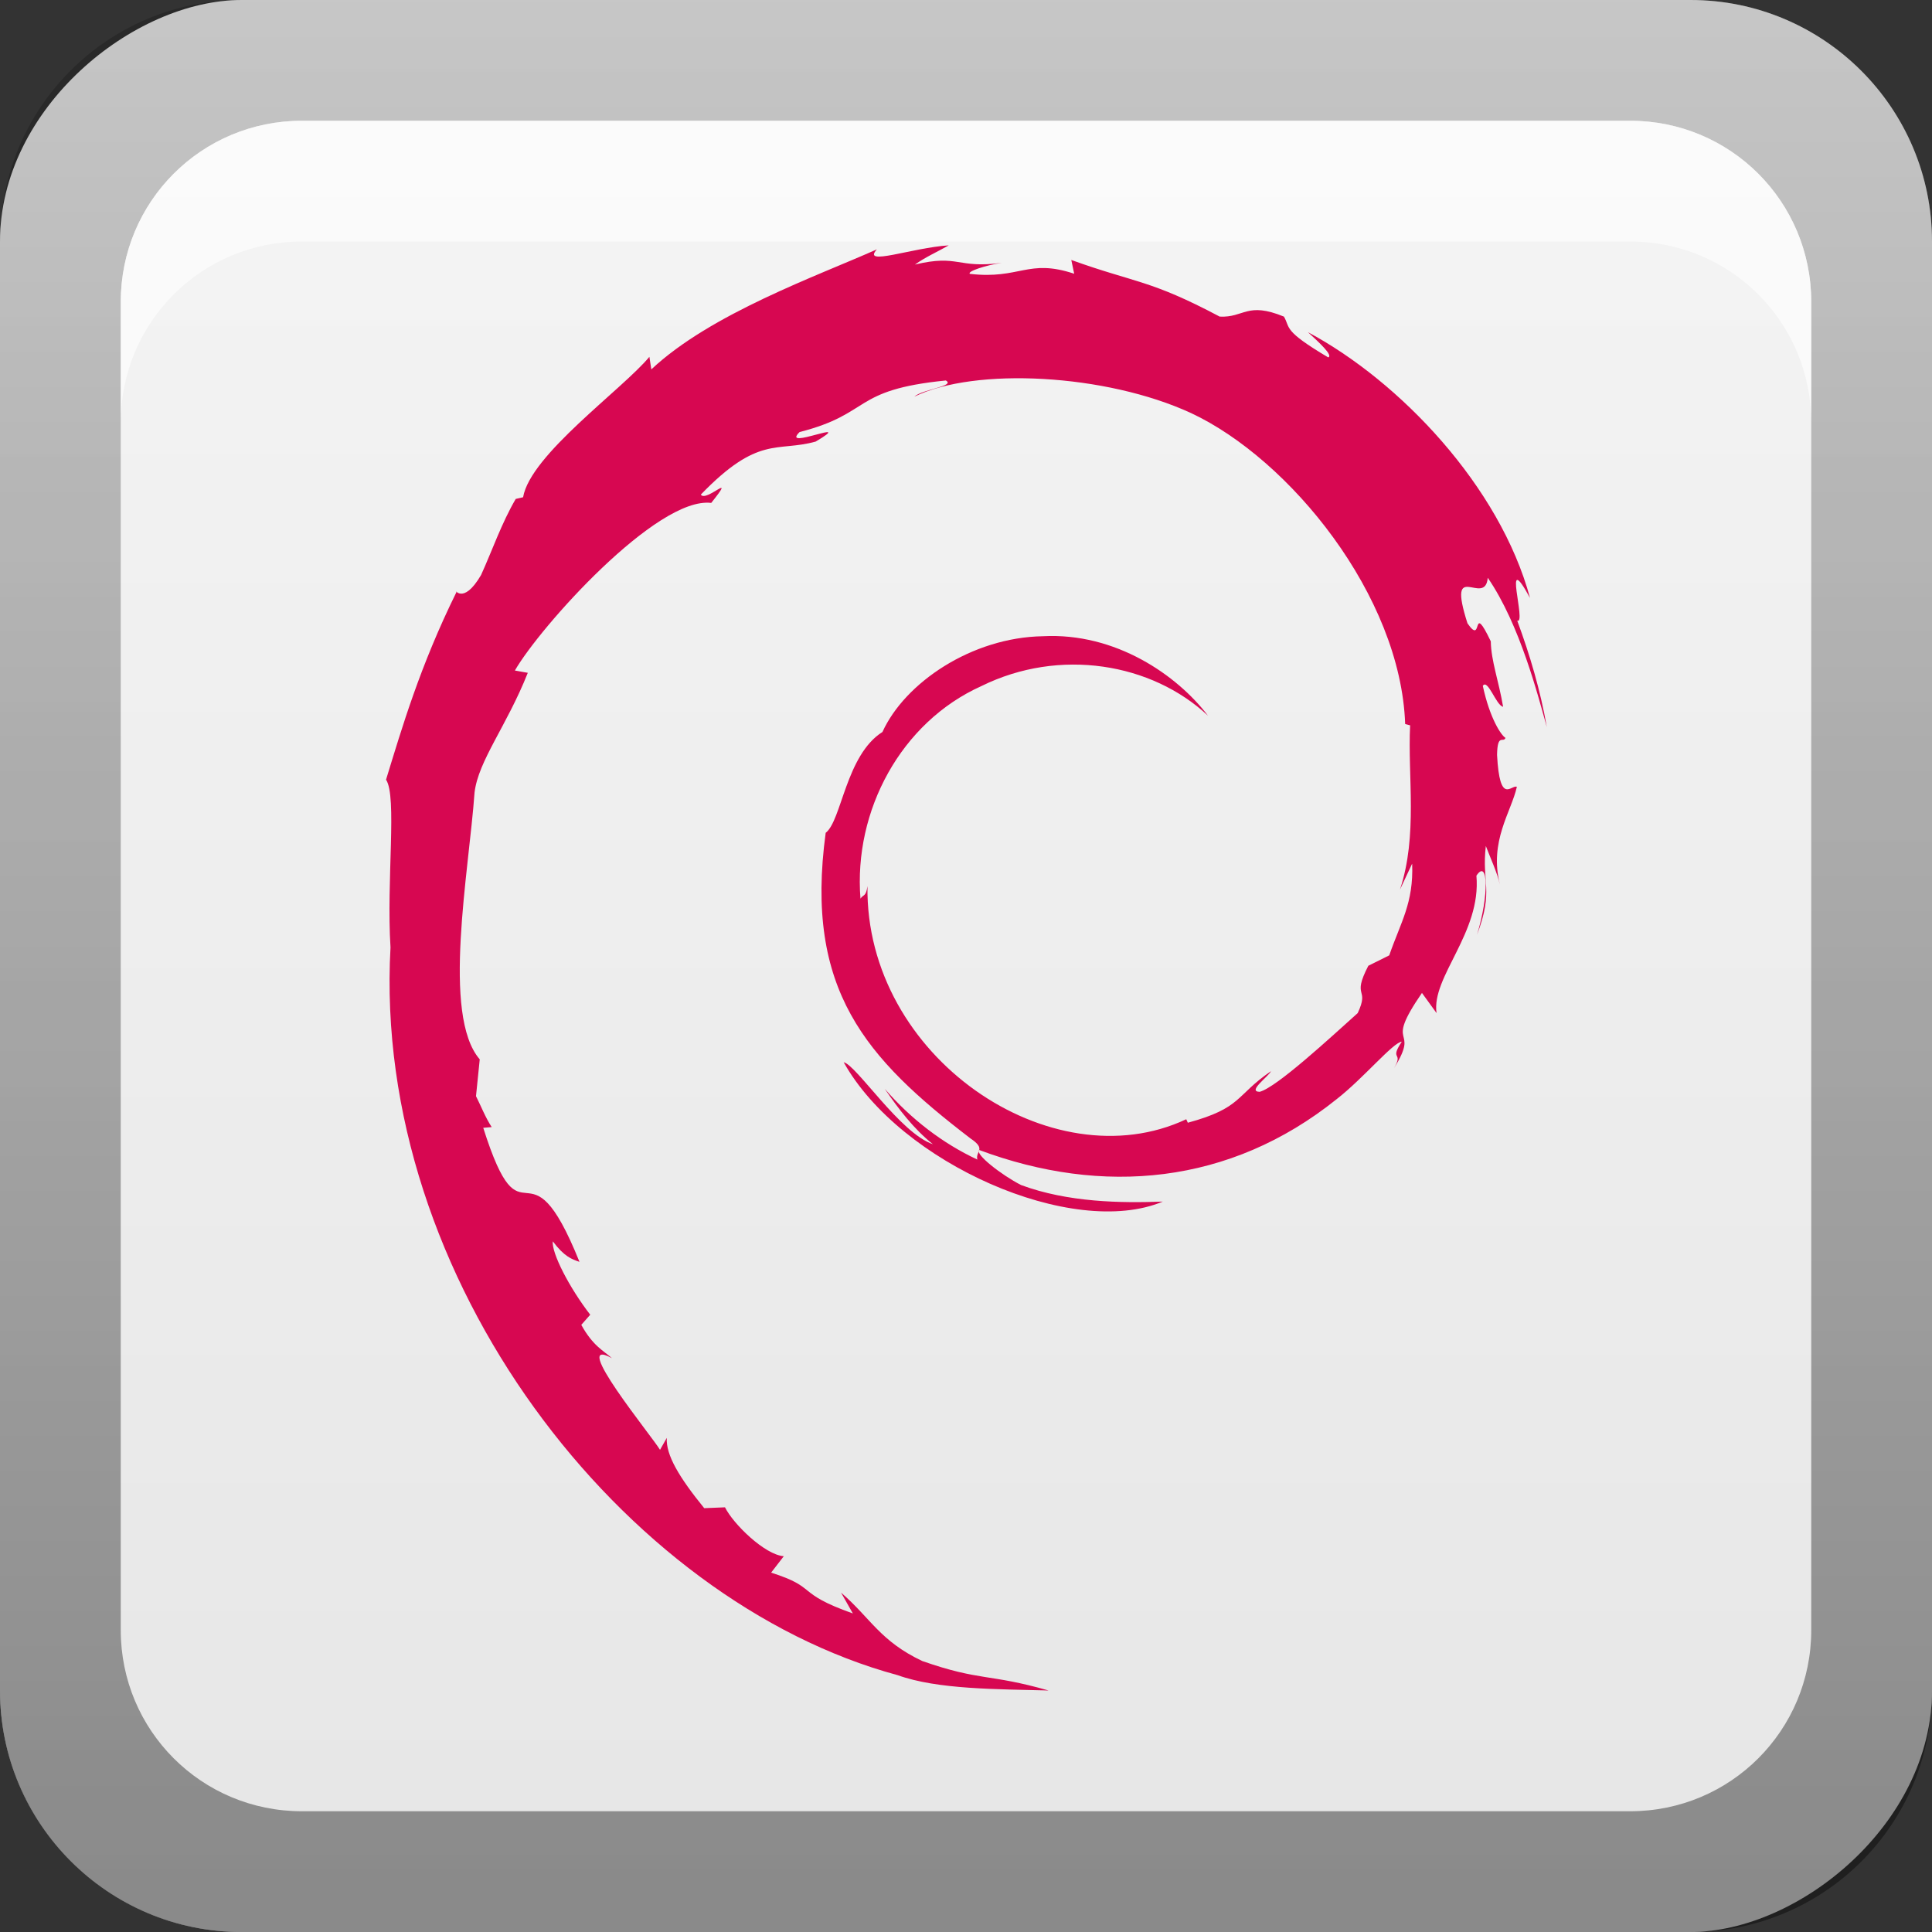 <?xml version="1.0" encoding="UTF-8" standalone="no"?>
<!-- Created with Inkscape (http://www.inkscape.org/) -->

<svg
   xmlns:i="http://ns.adobe.com/AdobeIllustrator/10.0/"
   xmlns:dc="http://purl.org/dc/elements/1.1/"
   xmlns:cc="http://creativecommons.org/ns#"
   xmlns:rdf="http://www.w3.org/1999/02/22-rdf-syntax-ns#"
   xmlns:svg="http://www.w3.org/2000/svg"
   xmlns="http://www.w3.org/2000/svg"
   xmlns:xlink="http://www.w3.org/1999/xlink"
   xmlns:sodipodi="http://sodipodi.sourceforge.net/DTD/sodipodi-0.dtd"
   xmlns:inkscape="http://www.inkscape.org/namespaces/inkscape"
   width="16"
   height="16"
   id="svg2"
   sodipodi:version="0.32"
   inkscape:version="0.47 r22583"
   version="1.0"
   sodipodi:docname="deb.svg"
   inkscape:output_extension="org.inkscape.output.svg.inkscape"
   style="display:inline">
  <rect width="100%" height="100%" fill="#333333" stroke="none"/>
  <defs
     id="defs4">
    <inkscape:perspective
       sodipodi:type="inkscape:persp3d"
       inkscape:vp_x="0 : 8 : 1"
       inkscape:vp_y="0 : 1000 : 0"
       inkscape:vp_z="16 : 8 : 1"
       inkscape:persp3d-origin="8 : 5.3333333 : 1"
       id="perspective26" />
    <linearGradient
       inkscape:collect="always"
       id="linearGradient3327">
      <stop
         style="stop-color:#000000;stop-opacity:1;"
         offset="0"
         id="stop3330" />
      <stop
         style="stop-color:#000000;stop-opacity:0;"
         offset="1"
         id="stop3333" />
    </linearGradient>
    <linearGradient
       id="ButtonColor"
       x1="10.32"
       y1="21"
       x2="10.32"
       y2="0.999"
       gradientUnits="userSpaceOnUse">
      <stop
         style="stop-color:#e6e6e6;stop-opacity:1;"
         offset="0"
         id="stop3189" />
      <stop
         style="stop-color:#f5f5f5;stop-opacity:1;"
         offset="1"
         id="stop3191" />
    </linearGradient>
    <linearGradient
       inkscape:collect="always"
       xlink:href="#linearGradient3327"
       id="linearGradient3192"
       x1="9.057"
       y1="10.203"
       x2="9.057"
       y2="-12.199"
       gradientUnits="userSpaceOnUse"
       gradientTransform="translate(0,5.801)" />
    <linearGradient
       inkscape:collect="always"
       xlink:href="#ButtonColor"
       id="linearGradient3204"
       x1="1"
       y1="9"
       x2="15"
       y2="9"
       gradientUnits="userSpaceOnUse"
       gradientTransform="translate(-16,-1)" />
    <linearGradient
       inkscape:collect="always"
       xlink:href="#ButtonColor"
       id="linearGradient3173"
       gradientUnits="userSpaceOnUse"
       gradientTransform="translate(-16,-1)"
       x1="1"
       y1="9"
       x2="15"
       y2="9" />
    <linearGradient
       inkscape:collect="always"
       xlink:href="#ButtonColor"
       id="linearGradient3177"
       gradientUnits="userSpaceOnUse"
       gradientTransform="translate(-16,-1)"
       x1="1"
       y1="9"
       x2="15"
       y2="9" />
    <linearGradient
       inkscape:collect="always"
       xlink:href="#ButtonColor"
       id="linearGradient3179"
       gradientUnits="userSpaceOnUse"
       gradientTransform="matrix(0,-1,1,0,-1,16)"
       x1="1"
       y1="9"
       x2="15"
       y2="9" />
    <linearGradient
       inkscape:collect="always"
       xlink:href="#linearGradient3327"
       id="linearGradient3612"
       x1="8"
       y1="15"
       x2="8"
       y2="-1"
       gradientUnits="userSpaceOnUse" />
    <inkscape:perspective
       id="perspective3752"
       inkscape:persp3d-origin="0.5 : 0.33333333 : 1"
       inkscape:vp_z="1 : 0.5 : 1"
       inkscape:vp_y="0 : 1000 : 0"
       inkscape:vp_x="0 : 0.5 : 1"
       sodipodi:type="inkscape:persp3d" />
    <linearGradient
       inkscape:collect="always"
       xlink:href="#ButtonColor-5"
       id="linearGradient3204-0"
       x1="1"
       y1="9"
       x2="16.956"
       y2="9"
       gradientUnits="userSpaceOnUse"
       gradientTransform="translate(-17,-2)" />
    <linearGradient
       id="ButtonColor-5"
       x1="10.32"
       y1="21"
       x2="10.32"
       y2="0.999"
       gradientUnits="userSpaceOnUse">
      <stop
         style="stop-color:#e6e6e6;stop-opacity:1;"
         offset="0"
         id="stop3189-0" />
      <stop
         style="stop-color:#f5f5f5;stop-opacity:1;"
         offset="1"
         id="stop3191-2" />
    </linearGradient>
    <linearGradient
       y2="-19.304"
       x2="9.057"
       y1="10.203"
       x1="9.057"
       gradientTransform="translate(-0.5,5.301)"
       gradientUnits="userSpaceOnUse"
       id="linearGradient2897"
       xlink:href="#linearGradient3327-7"
       inkscape:collect="always" />
    <linearGradient
       inkscape:collect="always"
       id="linearGradient3327-7">
      <stop
         style="stop-color:#000000;stop-opacity:1;"
         offset="0"
         id="stop3330-6" />
      <stop
         style="stop-color:#000000;stop-opacity:0;"
         offset="1"
         id="stop3333-8" />
    </linearGradient>
    <linearGradient
       y2="9"
       x2="16.956"
       y1="9"
       x1="1"
       gradientTransform="translate(-17,-2)"
       gradientUnits="userSpaceOnUse"
       id="linearGradient3767"
       xlink:href="#ButtonColor-5"
       inkscape:collect="always" />
    <inkscape:perspective
       id="perspective2885"
       inkscape:persp3d-origin="0.5 : 0.33333333 : 1"
       inkscape:vp_z="1 : 0.5 : 1"
       inkscape:vp_y="0 : 1000 : 0"
       inkscape:vp_x="0 : 0.5 : 1"
       sodipodi:type="inkscape:persp3d" />
  </defs>
  <sodipodi:namedview
     id="base"
     pagecolor="#ffffff"
     bordercolor="#e7e7e7"
     borderopacity="1"
     inkscape:pageopacity="0.0"
     inkscape:pageshadow="2"
     inkscape:zoom="14.104939"
     inkscape:cx="-4.3394816"
     inkscape:cy="4.8913813"
     inkscape:document-units="px"
     inkscape:current-layer="layer1"
     showgrid="true"
     inkscape:showpageshadow="false"
     showguides="false"
     inkscape:guide-bbox="true"
     inkscape:window-width="1920"
     inkscape:window-height="1023"
     inkscape:window-x="0"
     inkscape:window-y="24"
     inkscape:window-maximized="1">
    <sodipodi:guide
       orientation="1,0"
       position="0,112"
       id="guide2383" />
    <sodipodi:guide
       orientation="0,1"
       position="26.278,128"
       id="guide2385" />
    <sodipodi:guide
       orientation="1,0"
       position="128,54.082"
       id="guide2387" />
    <sodipodi:guide
       orientation="0,1"
       position="78.156,0"
       id="guide2389" />
    <sodipodi:guide
       orientation="0,1"
       position="60.864,64.085"
       id="guide2391" />
    <inkscape:grid
       type="xygrid"
       id="grid3672"
       visible="true"
       enabled="true" />
  </sodipodi:namedview>
  <g
     inkscape:label="Button"
     inkscape:groupmode="layer"
     id="layer1">
    <rect
       ry="2"
       rx="2"
       y="0"
       x="-16"
       height="16"
       width="16"
       id="rect3196"
       style="fill:url(#linearGradient3767);fill-opacity:1;fill-rule:nonzero;stroke:none;display:inline"
       transform="matrix(0,-1,1,0,0,0)" />
    <path
       style="opacity:0.4;fill:url(#linearGradient2897);fill-opacity:1;fill-rule:nonzero;stroke:none;display:inline"
       d="M 2,0 C 0.892,0 0,0.892 0,2 l 0,12 c 0,1.108 0.892,2 2,2 l 12,0 c 1.108,0 2,-0.892 2,-2 L 16,2 C 16,0.892 15.108,0 14,0 L 2,0 z m 0.5,1 11,0 C 14.331,1 15,1.669 15,2.5 l 0,11 c 0,0.831 -0.669,1.5 -1.5,1.5 l -11,0 C 1.669,15 1,14.331 1,13.5 L 1,2.5 C 1,1.669 1.669,1 2.5,1 z"
       id="rect2410" />
    <path
       style="opacity:0.6;fill:#ffffff;fill-opacity:1;stroke:none;display:inline"
       d="M 2.5,1 C 1.669,1 1,1.669 1,2.5 l 0,1 C 1,2.669 1.669,2 2.5,2 l 11,0 C 14.331,2 15,2.669 15,3.5 l 0,-1 C 15,1.669 14.331,1 13.5,1 l -11,0 z"
       id="rect3770" />
    <path
       i:knockout="Off"
       d="m 11.695,7.155 c 0.012,0.323 -0.094,0.48 -0.19,0.757 l -0.173,0.086 C 11.19,8.272 11.346,8.172 11.244,8.39 11.024,8.587 10.575,9.004 10.432,9.042 10.327,9.04 10.503,8.918 10.526,8.871 10.23,9.073 10.289,9.175 9.837,9.298 L 9.824,9.269 C 8.711,9.793 7.164,8.755 7.184,7.338 7.172,7.428 7.15,7.406 7.126,7.442 7.068,6.713 7.462,5.981 8.127,5.682 8.777,5.361 9.539,5.492 10.004,5.927 9.749,5.592 9.239,5.237 8.636,5.269 8.046,5.279 7.493,5.655 7.308,6.062 7.005,6.253 6.97,6.797 6.838,6.897 6.661,8.201 7.172,8.765 8.037,9.428 8.173,9.519 8.076,9.533 8.094,9.603 7.806,9.469 7.543,9.266 7.327,9.017 7.442,9.185 7.566,9.348 7.726,9.476 7.455,9.385 7.093,8.82 6.987,8.797 7.454,9.633 8.882,10.264 9.63,9.951 9.284,9.964 8.845,9.958 8.456,9.814 8.292,9.73 8.07,9.556 8.11,9.524 9.131,9.905 10.185,9.812 11.068,9.104 c 0.225,-0.175 0.47,-0.473 0.541,-0.477 -0.107,0.161 0.018,0.077 -0.064,0.219 0.223,-0.361 -0.097,-0.147 0.231,-0.623 l 0.121,0.167 c -0.045,-0.3 0.372,-0.664 0.33,-1.138 0.096,-0.145 0.107,0.156 0.005,0.489 0.141,-0.37 0.037,-0.429 0.073,-0.735 0.039,0.103 0.091,0.212 0.117,0.32 -0.092,-0.358 0.094,-0.602 0.14,-0.81 -0.046,-0.02 -0.142,0.158 -0.164,-0.264 0.003,-0.183 0.051,-0.096 0.07,-0.141 -0.036,-0.021 -0.13,-0.161 -0.188,-0.431 0.041,-0.063 0.111,0.164 0.168,0.173 -0.036,-0.214 -0.099,-0.378 -0.102,-0.542 -0.166,-0.346 -0.059,0.046 -0.193,-0.149 -0.176,-0.55 0.146,-0.128 0.168,-0.377 0.267,0.387 0.419,0.987 0.489,1.236 -0.053,-0.303 -0.14,-0.597 -0.245,-0.881 0.081,0.034 -0.131,-0.623 0.106,-0.188 C 12.42,4.026 11.593,3.158 10.832,2.751 10.924,2.836 11.042,2.943 11,2.96 10.621,2.735 10.688,2.717 10.633,2.622 10.325,2.496 10.305,2.632 10.101,2.622 9.52,2.314 9.408,2.346 8.872,2.153 l 0.024,0.114 C 8.512,2.139 8.448,2.316 8.032,2.268 8.007,2.248 8.165,2.196 8.296,2.177 7.924,2.226 7.941,2.104 7.577,2.191 7.666,2.128 7.762,2.086 7.857,2.032 7.554,2.051 7.132,2.209 7.262,2.065 6.767,2.286 5.888,2.596 5.394,3.059 L 5.378,2.955 C 5.152,3.227 4.392,3.766 4.332,4.118 L 4.271,4.132 C 4.154,4.332 4.077,4.557 3.984,4.762 3.83,5.025 3.758,4.863 3.78,4.904 3.477,5.518 3.327,6.034 3.197,6.457 3.29,6.595 3.199,7.29 3.234,7.846 3.082,10.592 5.161,13.258 7.434,13.873 7.767,13.993 8.262,13.988 8.684,14 8.187,13.858 8.122,13.925 7.638,13.756 7.289,13.591 7.212,13.403 6.965,13.189 l 0.098,0.173 C 6.578,13.19 6.781,13.149 6.386,13.024 l 0.105,-0.136 c -0.157,-0.012 -0.417,-0.265 -0.487,-0.405 l -0.172,0.007 C 5.624,12.234 5.514,12.05 5.522,11.908 l -0.056,0.099 C 5.403,11.899 4.706,11.05 5.068,11.248 5,11.187 4.911,11.148 4.814,10.972 l 0.074,-0.084 C 4.714,10.663 4.567,10.376 4.578,10.28 c 0.093,0.125 0.157,0.149 0.221,0.17 C 4.36,9.36 4.335,10.391 4.002,9.34 l 0.07,-0.006 C 4.019,9.253 3.986,9.165 3.942,9.078 L 3.973,8.773 C 3.656,8.407 3.884,7.216 3.93,6.563 3.962,6.298 4.195,6.015 4.371,5.572 L 4.264,5.553 C 4.47,5.194 5.44,4.11 5.89,4.165 6.108,3.892 5.847,4.164 5.804,4.096 6.282,3.601 6.433,3.746 6.755,3.657 7.103,3.45 6.457,3.738 6.622,3.578 7.224,3.424 7.048,3.229 7.833,3.151 7.916,3.198 7.641,3.223 7.572,3.285 8.073,3.039 9.158,3.095 9.864,3.421 10.681,3.803 11.6,4.933 11.637,5.996 l 0.041,0.011 c -0.021,0.423 0.065,0.911 -0.084,1.36 l 0.1,-0.213"
       id="path2536"
       style="fill:#d70751;display:inline" />
  </g>
  <g
     inkscape:groupmode="layer"
     id="layer2"
     inkscape:label="Symbol"
     sodipodi:insensitive="true" />
</svg>
